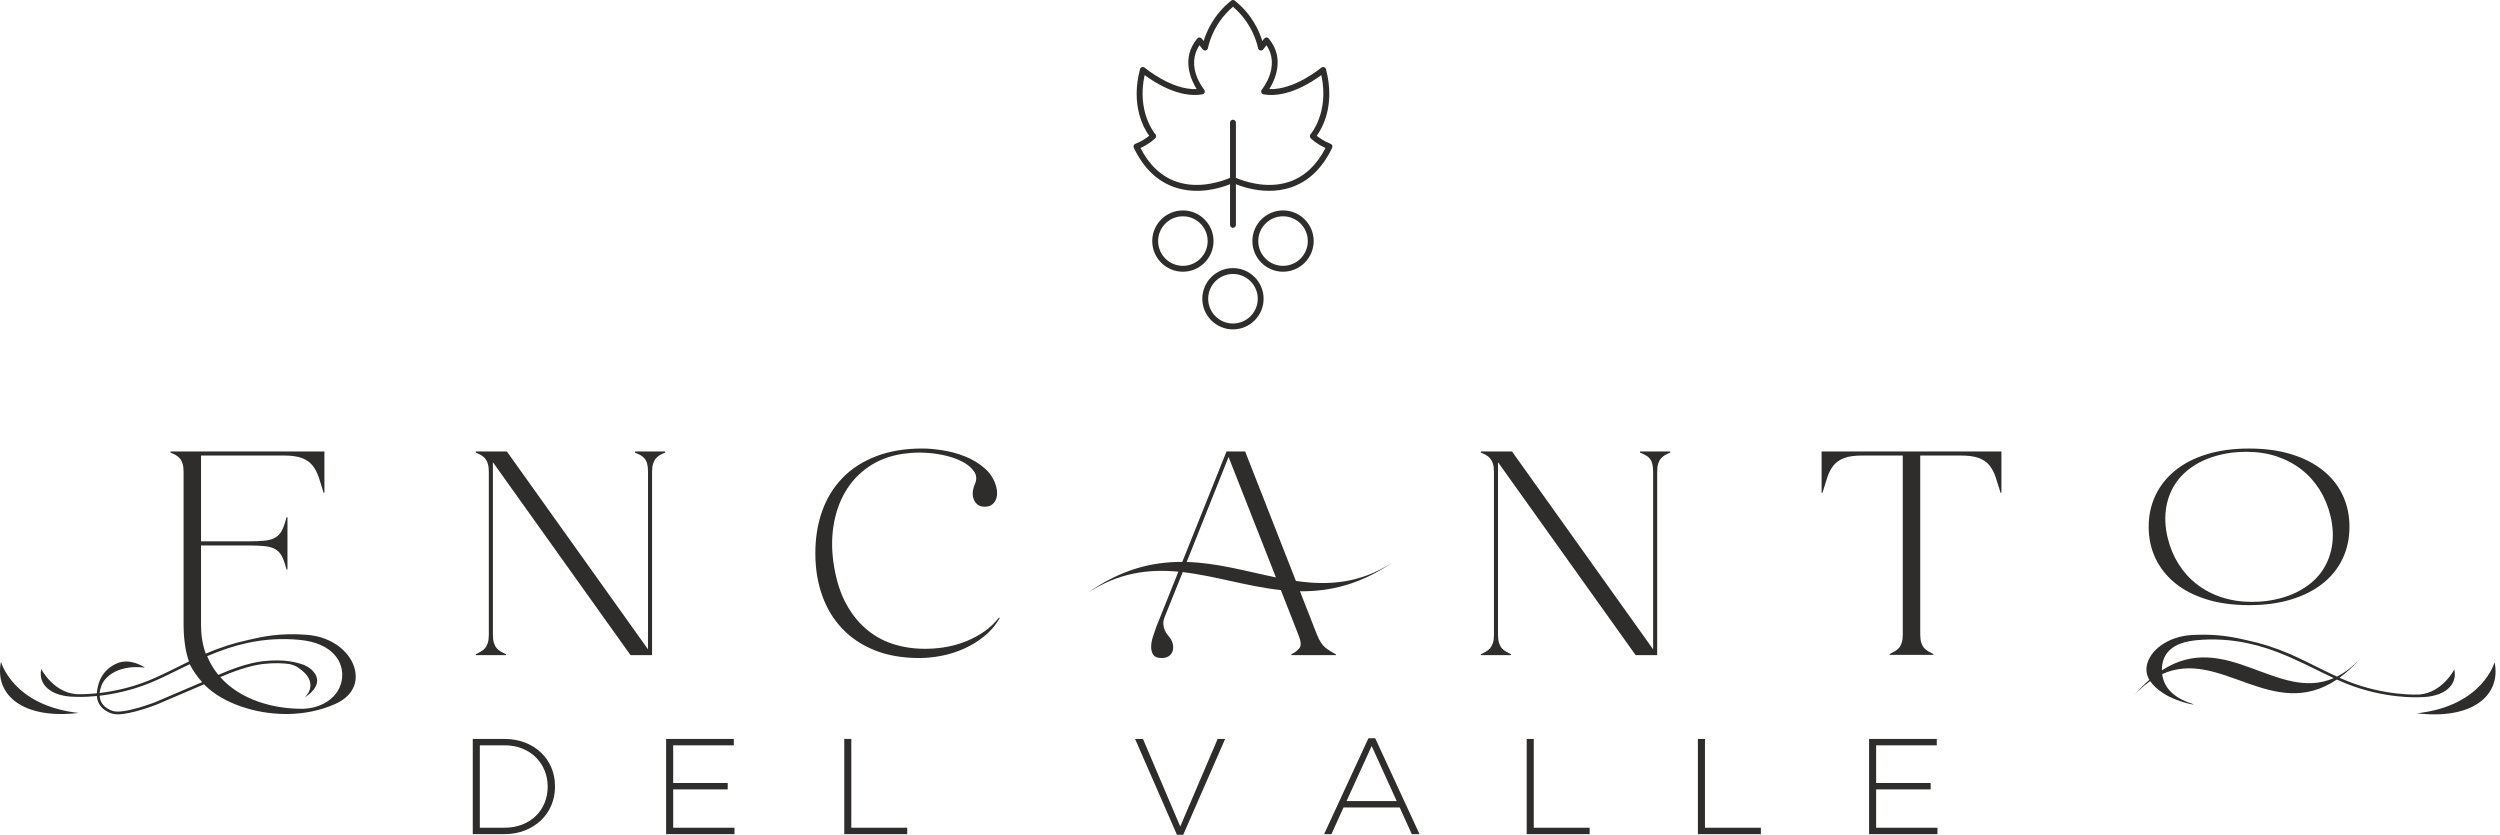 <?xml version="1.0" encoding="UTF-8" standalone="no"?><!DOCTYPE svg PUBLIC "-//W3C//DTD SVG 1.1//EN" "http://www.w3.org/Graphics/SVG/1.1/DTD/svg11.dtd"><svg width="100%" height="100%" viewBox="0 0 503 168" version="1.1" xmlns="http://www.w3.org/2000/svg" xmlns:xlink="http://www.w3.org/1999/xlink" xml:space="preserve" xmlns:serif="http://www.serif.com/" style="fill-rule:evenodd;clip-rule:evenodd;stroke-linejoin:round;stroke-miterlimit:2;"><path d="M110.194,158.303c-0,1.154 -0.208,2.229 -0.617,3.225c-0.408,0.996 -0.991,1.867 -1.737,2.608c-0.746,0.738 -1.659,1.325 -2.734,1.755c-1.079,0.433 -2.283,0.645 -3.612,0.645l-4.95,0l-0,-16.579l4.95,0c1.329,0 2.533,0.221 3.612,0.659c1.075,0.441 1.988,1.037 2.734,1.787c0.746,0.75 1.329,1.629 1.737,2.633c0.409,1.005 0.617,2.08 0.617,3.213l-0,0.054Zm-1.354,-6.896c-0.904,-0.858 -1.984,-1.525 -3.229,-2.008c-1.25,-0.483 -2.621,-0.725 -4.117,-0.725l-6.375,-0l-0,19.15l6.375,-0c1.496,-0 2.867,-0.246 4.117,-0.738c1.245,-0.495 2.325,-1.17 3.229,-2.025c0.9,-0.858 1.6,-1.87 2.091,-3.037c0.492,-1.167 0.738,-2.425 0.738,-3.775l-0,-0.054c-0,-1.35 -0.246,-2.604 -0.738,-3.763c-0.491,-1.158 -1.191,-2.166 -2.091,-3.025" style="fill:#2e2d2c;fill-rule:nonzero;"/><path d="M135.445,158.824l10.971,-0l-0,-1.288l-10.971,0l-0,-7.575l12.2,0l-0,-1.287l-13.621,-0l-0,19.15l13.758,-0l0,-1.283l-12.337,-0l-0,-7.717Z" style="fill:#2e2d2c;fill-rule:nonzero;"/><path d="M171.284,148.674l-1.421,-0l0,19.15l12.667,-0l0,-1.283l-11.246,-0l0,-17.867Z" style="fill:#2e2d2c;fill-rule:nonzero;"/><path d="M237.463,166.295l-7.495,-17.617l-1.588,0l8.425,19.288l1.258,-0l8.43,-19.288l-1.505,0l-7.525,17.617Z" style="fill:#2e2d2c;fill-rule:nonzero;"/><path d="M270.922,161.178l5.058,-11.079l5.038,11.079l-10.096,0Zm4.404,-12.637l-8.917,19.287l1.475,0l2.434,-5.362l11.3,-0l2.433,5.362l1.558,0l-8.916,-19.287l-1.367,-0Z" style="fill:#2e2d2c;fill-rule:nonzero;"/><path d="M308.593,148.674l-1.421,-0l-0,19.15l12.666,-0l0,-1.283l-11.245,-0l-0,-17.867Z" style="fill:#2e2d2c;fill-rule:nonzero;"/><path d="M343.038,148.674l-1.42,-0l-0,19.15l12.666,-0l0,-1.283l-11.246,-0l0,-17.867Z" style="fill:#2e2d2c;fill-rule:nonzero;"/><path d="M377.48,158.824l10.967,-0l-0,-1.288l-10.967,0l0,-7.575l12.2,0l0,-1.287l-13.621,-0l0,19.15l13.759,-0l-0,-1.283l-12.338,-0l0,-7.717Z" style="fill:#2e2d2c;fill-rule:nonzero;"/><path d="M232.443,27.811c0.22,-0.22 0.229,-0.579 0.02,-0.812c-0.037,-0.042 -3.795,-4.367 -2.166,-11.892c1.862,1.388 6.891,4.696 11.621,3.879c0.204,-0.033 0.375,-0.179 0.45,-0.375c0.075,-0.195 0.037,-0.416 -0.1,-0.579c-0.159,-0.2 -3.775,-4.708 -0.925,-8.925l0.65,0.834c0.141,0.187 0.383,0.266 0.608,0.208c0.233,-0.058 0.4,-0.246 0.437,-0.479c0.013,-0.046 0.792,-4.7 5.034,-8.313c4.241,3.613 5.029,8.267 5.037,8.313c0.038,0.233 0.209,0.421 0.438,0.479c0.225,0.058 0.466,-0.021 0.612,-0.208l0.65,-0.834c2.85,4.217 -0.771,8.725 -0.933,8.925c-0.129,0.163 -0.171,0.384 -0.096,0.579c0.075,0.196 0.246,0.342 0.454,0.375c4.729,0.817 9.754,-2.491 11.617,-3.879c1.625,7.521 -2.125,11.85 -2.167,11.892c-0.208,0.233 -0.196,0.592 0.025,0.812c0.05,0.055 1.154,1.142 2.979,1.971c-1.791,3.467 -4.233,5.746 -7.27,6.784c-4.692,1.6 -9.492,-0.238 -10.755,-0.788l0,-11.108c0,-0.325 -0.262,-0.588 -0.591,-0.588c-0.321,0 -0.592,0.263 -0.592,0.588l0,11.108c-1.258,0.55 -6.058,2.388 -10.746,0.788c-3.037,-1.038 -5.483,-3.317 -7.271,-6.784c1.821,-0.829 2.925,-1.916 2.98,-1.971m3.916,9.875c4.659,1.588 9.263,0.13 11.121,-0.625l0,8.188c0,0.325 0.271,0.592 0.592,0.592c0.329,-0 0.591,-0.267 0.591,-0.592l0,-8.188c1.255,0.509 3.746,1.334 6.684,1.334c1.416,-0 2.925,-0.192 4.441,-0.709c3.517,-1.195 6.288,-3.87 8.242,-7.95c0.071,-0.15 0.075,-0.32 0.013,-0.475c-0.059,-0.15 -0.18,-0.275 -0.334,-0.333c-1.291,-0.496 -2.266,-1.196 -2.775,-1.608c1.046,-1.438 3.779,-6.1 1.85,-13.4c-0.054,-0.196 -0.204,-0.35 -0.396,-0.413c-0.191,-0.058 -0.4,-0.016 -0.558,0.113c-0.058,0.05 -5.442,4.521 -10.446,4.304c1.129,-1.817 3.192,-6.2 -0.116,-10.167c-0.117,-0.137 -0.292,-0.241 -0.463,-0.216c-0.179,0.004 -0.346,0.087 -0.454,0.229l-0.375,0.483c-0.546,-1.817 -1.988,-5.292 -5.533,-8.125c-0.217,-0.171 -0.521,-0.171 -0.738,0c-3.542,2.833 -4.987,6.308 -5.533,8.125l-0.371,-0.483c-0.113,-0.142 -0.279,-0.225 -0.458,-0.229c-0.18,-0.021 -0.35,0.079 -0.463,0.216c-3.304,3.967 -1.242,8.35 -0.117,10.167c-5.045,0.225 -10.387,-4.254 -10.445,-4.304c-0.155,-0.129 -0.367,-0.171 -0.559,-0.113c-0.191,0.063 -0.341,0.217 -0.391,0.413c-1.934,7.3 0.8,11.962 1.845,13.4c-0.508,0.412 -1.483,1.112 -2.77,1.608c-0.155,0.058 -0.28,0.183 -0.338,0.333c-0.062,0.155 -0.054,0.325 0.017,0.475c1.95,4.08 4.725,6.755 8.237,7.95" style="fill:#2e2d2c;fill-rule:nonzero;"/><path d="M248.072,55.124c2.75,-0 4.987,2.233 4.987,4.983c0,2.746 -2.237,4.984 -4.987,4.984c-2.75,-0 -4.984,-2.238 -4.984,-4.984c0,-2.75 2.234,-4.983 4.984,-4.983m-0,11.15c3.4,-0 6.166,-2.767 6.166,-6.167c0,-3.4 -2.766,-6.166 -6.166,-6.166c-3.396,-0 -6.167,2.766 -6.167,6.166c0,3.4 2.771,6.167 6.167,6.167" style="fill:#2e2d2c;fill-rule:nonzero;"/><path d="M253.163,48.503c0,-2.75 2.234,-4.983 4.984,-4.983c2.746,-0 4.983,2.233 4.983,4.983c0,2.75 -2.237,4.983 -4.983,4.983c-2.75,0 -4.984,-2.233 -4.984,-4.983m11.15,0c0,-3.4 -2.766,-6.167 -6.166,-6.167c-3.4,0 -6.167,2.767 -6.167,6.167c0,3.4 2.767,6.167 6.167,6.167c3.4,-0 6.166,-2.767 6.166,-6.167" style="fill:#2e2d2c;fill-rule:nonzero;"/><path d="M237.997,53.486c-2.75,0 -4.984,-2.233 -4.984,-4.983c0,-2.746 2.234,-4.983 4.984,-4.983c2.75,-0 4.983,2.237 4.983,4.983c0,2.75 -2.233,4.983 -4.983,4.983m-0,-11.15c-3.4,0 -6.167,2.767 -6.167,6.167c0,3.4 2.767,6.167 6.167,6.167c3.4,-0 6.166,-2.767 6.166,-6.167c0,-3.4 -2.766,-6.167 -6.166,-6.167" style="fill:#2e2d2c;fill-rule:nonzero;"/><path d="M127.744,91.066c0.388,0.154 0.75,0.32 1.084,0.495c0.329,0.175 0.612,0.4 0.845,0.675c0.238,0.275 0.413,0.621 0.53,1.055c0.116,0.429 0.179,0.975 0.179,1.637l-0,35.717l-28.404,-39.813l-6.259,0l0,0.234c0.388,0.154 0.738,0.32 1.05,0.495c0.313,0.175 0.588,0.4 0.825,0.675c0.229,0.275 0.417,0.621 0.55,1.055c0.138,0.429 0.209,0.975 0.209,1.637l-0,32.788c-0,0.662 -0.071,1.212 -0.209,1.641c-0.133,0.425 -0.321,0.779 -0.55,1.054c-0.237,0.275 -0.512,0.496 -0.825,0.671c-0.312,0.175 -0.662,0.363 -1.05,0.559l0,0.175l6.088,-0l-0,-0.175c-0.392,-0.196 -0.742,-0.384 -1.054,-0.559c-0.313,-0.175 -0.588,-0.396 -0.817,-0.671c-0.238,-0.275 -0.421,-0.629 -0.558,-1.054c-0.138,-0.429 -0.205,-0.979 -0.205,-1.641l0,-34.717l27.692,38.817l4.333,-0l0,-36.888c0,-0.662 0.067,-1.208 0.205,-1.637c0.137,-0.434 0.325,-0.78 0.558,-1.055c0.229,-0.275 0.504,-0.5 0.817,-0.675c0.312,-0.175 0.662,-0.341 1.054,-0.495l-0,-0.234l-6.088,0l0,0.234Z" style="fill:#2e2d2c;fill-rule:nonzero;"/><path d="M198.063,127.041c-1.095,0.758 -2.254,1.395 -3.483,1.904c-1.233,0.504 -2.492,0.887 -3.775,1.141c-1.292,0.255 -2.579,0.4 -3.867,0.438c-2.341,0.079 -4.558,-0.175 -6.645,-0.763c-2.088,-0.583 -3.971,-1.55 -5.65,-2.895c-1.675,-1.346 -3.1,-3.063 -4.275,-5.15c-1.171,-2.092 -2.013,-4.6 -2.517,-7.525c-0.508,-2.888 -0.567,-5.634 -0.175,-8.225c0.387,-2.596 1.179,-4.921 2.371,-6.971c1.191,-2.05 2.771,-3.746 4.741,-5.092c1.971,-1.346 4.284,-2.217 6.938,-2.604c0.546,-0.079 1.087,-0.138 1.612,-0.175c0.525,-0.042 1.063,-0.063 1.609,-0.063c1.6,0 3.162,0.159 4.687,0.471c1.521,0.313 2.829,0.75 3.921,1.317c1.092,0.567 1.9,1.237 2.429,2.021c0.529,0.783 0.575,1.637 0.146,2.575c-0.233,0.546 -0.375,1.083 -0.408,1.608c-0.042,0.529 0.029,1.008 0.204,1.433c0.175,0.434 0.437,0.784 0.792,1.059c0.35,0.271 0.816,0.408 1.404,0.408c0.587,0 1.05,-0.129 1.404,-0.379c0.35,-0.254 0.617,-0.567 0.792,-0.938c0.175,-0.37 0.27,-0.791 0.291,-1.258c0.017,-0.471 -0.025,-0.917 -0.146,-1.346c-0.387,-1.525 -1.175,-2.791 -2.341,-3.808c-1.171,-1.013 -2.5,-1.817 -3.984,-2.4c-1.483,-0.588 -2.995,-0.996 -4.537,-1.229c-1.542,-0.238 -2.879,-0.354 -4.013,-0.354c-3.508,-0 -6.612,0.516 -9.304,1.554c-2.696,1.033 -4.95,2.487 -6.766,4.362c-1.813,1.875 -3.184,4.1 -4.096,6.671c-0.917,2.579 -1.375,5.408 -1.375,8.492c-0,3.083 0.458,5.912 1.375,8.491c0.912,2.575 2.262,4.8 4.041,6.675c1.775,1.871 3.959,3.325 6.555,4.363c2.595,1.033 5.591,1.55 8.987,1.55c1.367,-0 2.821,-0.146 4.363,-0.438c1.541,-0.295 3.045,-0.766 4.508,-1.408c1.462,-0.642 2.842,-1.483 4.129,-2.517c1.283,-1.033 2.338,-2.27 3.163,-3.716l-0.18,-0.059c-0.858,1.092 -1.833,2.017 -2.925,2.78" style="fill:#2e2d2c;fill-rule:nonzero;"/><path d="M329.972,91.066c0.387,0.154 0.75,0.32 1.083,0.495c0.329,0.175 0.613,0.4 0.85,0.675c0.233,0.275 0.408,0.621 0.525,1.055c0.117,0.429 0.179,0.975 0.179,1.637l0,35.717l-28.4,-39.813l-6.262,0l-0,0.234c0.391,0.154 0.737,0.32 1.054,0.495c0.308,0.175 0.587,0.4 0.821,0.675c0.229,0.275 0.416,0.621 0.554,1.055c0.137,0.429 0.204,0.975 0.204,1.637l0,32.788c0,0.662 -0.067,1.212 -0.204,1.641c-0.138,0.425 -0.325,0.779 -0.554,1.054c-0.234,0.275 -0.513,0.496 -0.821,0.671c-0.317,0.175 -0.663,0.363 -1.054,0.559l-0,0.175l6.087,-0l0,-0.175c-0.387,-0.196 -0.741,-0.384 -1.054,-0.559c-0.312,-0.175 -0.587,-0.396 -0.817,-0.671c-0.237,-0.275 -0.42,-0.629 -0.558,-1.054c-0.137,-0.429 -0.204,-0.979 -0.204,-1.641l-0,-34.717l27.692,38.817l4.333,-0l-0,-36.888c-0,-0.662 0.071,-1.208 0.204,-1.637c0.138,-0.434 0.325,-0.78 0.558,-1.055c0.23,-0.275 0.505,-0.5 0.817,-0.675c0.313,-0.175 0.667,-0.341 1.054,-0.495l0,-0.234l-6.087,0l-0,0.234Z" style="fill:#2e2d2c;fill-rule:nonzero;"/><path d="M366.505,99.145l0.175,-0c0.354,-1.171 0.683,-2.225 0.996,-3.163c0.312,-0.937 0.733,-1.725 1.258,-2.371c0.525,-0.641 1.242,-1.129 2.138,-1.462c0.896,-0.329 2.091,-0.496 3.571,-0.496l8.195,0l0,36.004c0,0.667 -0.066,1.213 -0.204,1.638c-0.133,0.433 -0.321,0.783 -0.554,1.058c-0.237,0.271 -0.508,0.496 -0.821,0.671c-0.312,0.175 -0.666,0.362 -1.054,0.558l0,0.175l8.783,0l0,-0.175c-0.391,-0.196 -0.741,-0.383 -1.054,-0.558c-0.312,-0.175 -0.587,-0.4 -0.821,-0.671c-0.233,-0.275 -0.42,-0.625 -0.554,-1.058c-0.137,-0.425 -0.204,-0.971 -0.204,-1.638l0,-36.004l8.196,0c1.483,0 2.671,0.167 3.567,0.496c0.904,0.333 1.612,0.821 2.141,1.462c0.525,0.646 0.946,1.434 1.259,2.371c0.312,0.938 0.645,1.992 0.995,3.163l0.175,-0l0,-8.313l-36.183,0l0,8.313Z" style="fill:#2e2d2c;fill-rule:nonzero;"/><path d="M435.855,102.016c0.333,-1.921 1.046,-3.638 2.138,-5.142c1.091,-1.5 2.566,-2.754 4.42,-3.763c1.85,-1.004 4.05,-1.683 6.588,-2.033c0.896,-0.117 1.892,-0.175 2.987,-0.175c2.18,0 4.205,0.304 6.059,0.921c1.85,0.608 3.512,1.487 4.975,2.621c1.462,1.137 2.691,2.504 3.691,4.091c0.992,1.592 1.725,3.367 2.192,5.317c0.508,2.163 0.596,4.204 0.267,6.129c-0.338,1.925 -1.05,3.638 -2.138,5.142c-1.096,1.5 -2.566,2.754 -4.425,3.762c-1.854,1.009 -4.05,1.684 -6.583,2.034c-0.9,0.121 -1.892,0.175 -2.988,0.175c-2.145,-0 -4.154,-0.304 -6.029,-0.917c-1.875,-0.612 -3.541,-1.492 -5.004,-2.629c-1.467,-1.133 -2.696,-2.5 -3.692,-4.088c-0.995,-1.591 -1.725,-3.362 -2.195,-5.316c-0.509,-2.163 -0.596,-4.204 -0.263,-6.129m1.788,15.316c1.716,1.4 3.825,2.484 6.325,3.259c2.495,0.775 5.341,1.162 8.545,1.162c3.2,0 6.046,-0.387 8.546,-1.162c2.496,-0.775 4.617,-1.859 6.354,-3.259c1.734,-1.4 3.055,-3.062 3.95,-4.987c0.9,-1.925 1.35,-4.042 1.35,-6.346c0,-2.304 -0.45,-4.417 -1.35,-6.346c-0.895,-1.925 -2.216,-3.587 -3.95,-4.987c-1.737,-1.4 -3.858,-2.488 -6.354,-3.259c-2.5,-0.775 -5.346,-1.162 -8.546,-1.162c-3.204,-0 -6.05,0.387 -8.545,1.162c-2.5,0.771 -4.609,1.859 -6.325,3.259c-1.721,1.4 -3.038,3.062 -3.955,4.987c-0.916,1.929 -1.375,4.042 -1.375,6.346c0,2.304 0.459,4.421 1.375,6.346c0.917,1.925 2.234,3.587 3.955,4.987" style="fill:#2e2d2c;fill-rule:nonzero;"/><path d="M68.84,136.282c-0.35,4.134 -4.317,6.309 -8.054,6.325l-0.104,0c-5.659,0 -12.284,-1.762 -16.367,-6.379c2.158,-0.933 5.696,-2.304 8.596,-2.633c2.317,-0.259 4.087,-0.175 5.417,0.029c0.608,0.154 1.216,0.375 1.654,0.696c4.633,3.062 1.358,5.966 1.358,5.966c0,0 4.179,-2.387 1.675,-5.22c-0.471,-0.53 -1.058,-0.913 -1.687,-1.188l0.008,-0.029c-1.692,-0.633 -4.183,-1.292 -8.488,-0.808c-3.083,0.35 -6.766,1.8 -8.92,2.745c-0.9,-1.1 -1.667,-2.345 -2.242,-3.766c2.912,-1.25 5.483,-2.096 8.067,-2.654l0.004,0.008l0.108,-0.033c3.458,-0.734 6.85,-0.934 10.363,-0.605c6.775,0.634 8.87,4.463 8.612,7.546m-38.717,1.15c1.809,-0.729 3.655,-1.641 5.617,-2.608l0.325,-0.163c0.688,-0.341 1.383,-0.683 2.096,-1.025c0.708,1.35 1.554,2.555 2.508,3.609l-9.404,4.016c-0.062,0.025 -6.467,2.513 -8.596,1.775c-1.241,-0.429 -2.054,-1.125 -2.416,-2.07c-0.121,-0.321 -0.184,-0.655 -0.205,-0.988c2.692,-0.317 6.28,-1.012 10.075,-2.546m38.334,-7.166c-1.796,-1.459 -4.109,-2.338 -6.688,-2.542c-5.475,-0.433 -9.141,0.412 -11.562,0.975l-0.496,0.117c-2.625,0.562 -5.342,1.42 -8.321,2.691c-0.625,-1.729 -0.942,-3.662 -0.942,-5.75l0,-16.016l9.25,-0c1.488,-0 2.688,0.05 3.605,0.145c0.916,0.096 1.645,0.325 2.195,0.671c0.546,0.354 0.975,0.85 1.284,1.496c0.316,0.646 0.608,1.492 0.883,2.546l0.175,-0l0,-10.538l-0.175,0c-0.275,1.055 -0.567,1.9 -0.883,2.546c-0.309,0.646 -0.738,1.142 -1.284,1.492c-0.55,0.354 -1.279,0.579 -2.195,0.675c-0.917,0.1 -2.117,0.146 -3.605,0.146l-9.25,-0l0,-17.271l16.688,-0c1.483,-0 2.671,0.171 3.571,0.496c0.896,0.333 1.608,0.821 2.137,1.466c0.529,0.642 0.946,1.425 1.263,2.342c0.308,0.917 0.641,1.979 0.991,3.188l0.175,-0l0,-8.309l-30.97,0l-0,0.229c0.387,0.159 0.741,0.325 1.05,0.496c0.316,0.179 0.587,0.404 0.825,0.675c0.233,0.275 0.416,0.625 0.554,1.059c0.133,0.425 0.204,0.97 0.204,1.641l-0,30.971c0.012,1.267 0.137,4.713 1.092,7.179c-0.771,0.371 -1.634,0.809 -2.384,1.175l-0.141,0.075c-1.955,0.963 -3.796,1.871 -5.584,2.592c-3.725,1.508 -7.233,2.196 -9.875,2.508c0.034,-0.462 0.321,-1.562 0.675,-2.133c1.459,-2.354 4.767,-3.45 8.454,-2.958c0,-0 -1.937,-1.375 -4.112,-1.238c-1.729,0.108 -4.654,1.592 -5.375,5.071c-0.108,0.404 -0.188,0.85 -0.204,1.321c-2.475,0.25 -4.059,0.175 -4.092,0.171l-0.108,-0.009c-4.634,-0.416 -6.979,-5.041 -6.979,-5.041c-0.684,3.095 1.92,5.583 6.95,5.583l0.1,0.012c0.033,0 1.637,0.08 4.137,-0.175c0.029,0.375 0.1,0.759 0.242,1.125c0.421,1.109 1.35,1.917 2.758,2.4c0.321,0.113 0.721,0.163 1.171,0.163c2.808,-0 7.575,-1.854 7.817,-1.946l9.591,-4.1c0.092,0.1 0.179,0.2 0.271,0.292c3.525,3.458 9.892,5.691 16.213,5.691c3.587,0 7.058,-0.72 10.029,-2.083c2.987,-1.367 4.404,-3.762 3.883,-6.567c-0.321,-1.741 -1.392,-3.429 -3.008,-4.745" style="fill:#2e2d2c;fill-rule:nonzero;"/><path d="M0.195,133.141c-1.358,6.691 4.429,11.637 15.633,10.304c-13.295,-1.471 -15.633,-10.304 -15.633,-10.304" style="fill:#2e2d2c;fill-rule:nonzero;"/><path d="M238.763,113.07l8.421,-21.129l9.075,23.066l0.292,0.763l0.158,0.404c-5.829,-1.192 -11.725,-2.925 -17.946,-3.104m21.067,18.571l0,0.17l8.963,0l-0,-0.17c-0.788,-0.392 -1.488,-0.834 -2.113,-1.321c-0.625,-0.488 -1.192,-1.354 -1.7,-2.604l-3.429,-8.755c5.883,0.071 12.033,-1.283 18.675,-5.82c-6.713,4.35 -13.092,4.666 -19.488,3.745l-10.216,-26.054l-3.746,0l-8.9,22.225c-5.95,-0.029 -12.204,1.434 -18.988,6.192c6.3,-4.083 12.275,-4.783 18.2,-4.225l-4.425,11.05c-0.233,0.625 -0.466,1.312 -0.7,2.05c-0.237,0.746 -0.35,1.429 -0.35,2.05c0,0.625 0.142,1.15 0.438,1.579c0.292,0.433 0.846,0.646 1.667,0.646c0.583,-0 1.062,-0.125 1.437,-0.379c0.371,-0.254 0.621,-0.579 0.758,-0.967c0.134,-0.392 0.167,-0.829 0.088,-1.321c-0.079,-0.483 -0.275,-0.941 -0.583,-1.371c-0.159,-0.2 -0.342,-0.433 -0.559,-0.704c-0.216,-0.271 -0.391,-0.579 -0.529,-0.908c-0.137,-0.333 -0.221,-0.713 -0.262,-1.142c-0.038,-0.429 0.041,-0.896 0.233,-1.404l3.4,-8.433l0.25,-0.659c6.521,0.746 12.987,2.892 19.758,3.617l3.525,8.988c0.509,1.25 0.6,2.116 0.267,2.604c-0.338,0.487 -0.888,0.929 -1.671,1.321" style="fill:#2e2d2c;fill-rule:nonzero;"/><path d="M501.913,133.211c0,0 -2.337,8.834 -15.637,10.305c11.208,1.333 16.996,-3.617 15.637,-10.305" style="fill:#2e2d2c;fill-rule:nonzero;"/><path d="M434.98,134.866c0,-0.055 -0.004,-0.1 -0.004,-0.155c0.017,-2.491 1.25,-5.158 6.292,-5.82l0.004,-0c0.204,-0.025 0.4,-0.059 0.612,-0.08c3.517,-0.329 6.904,-0.129 10.359,0.605l0.108,0.033l0.008,-0.008c2.584,0.558 5.154,1.404 8.067,2.654c0.779,0.366 2.292,1.029 3.525,1.616c0.708,0.342 1.404,0.684 2.092,1.025l0.325,0.163c1.095,0.537 2.145,1.054 3.179,1.537c-11.263,4.913 -21.717,-9.9 -34.567,-1.57m51.879,5.408c5.029,-0 7.629,-2.488 6.946,-5.583c0,-0 -2.342,4.625 -6.979,5.045l-0.108,0.005c-0.067,0.004 -6.842,0.366 -14.53,-2.742c-0.495,-0.2 -0.991,-0.417 -1.495,-0.642c1.42,-1.016 2.866,-2.325 4.345,-3.983c-1.633,1.742 -3.25,2.954 -4.841,3.758c-1.163,-0.533 -2.354,-1.116 -3.592,-1.725l-0.142,-0.075c-0.75,-0.366 -1.612,-0.804 -2.379,-1.175c-0.383,-0.212 -2.546,-1.225 -3.366,-1.571c-2.98,-1.275 -5.692,-2.133 -8.321,-2.695l-0.496,-0.113c-2.163,-0.504 -5.35,-1.217 -9.908,-1.058l-0.03,0.004c-5.341,0.025 -9,2.767 -9.895,5.654c-0.388,1.25 -0.217,2.375 0.387,3.408c-0.987,0.863 -1.992,1.867 -3.012,3.042c1.066,-1.137 2.125,-2.054 3.17,-2.792c0.588,0.884 1.5,1.696 2.663,2.459c2.912,1.904 7.421,2.616 5.679,2.058c-3.687,-1.183 -5.596,-3.254 -5.921,-5.921c11.642,-5.312 22.229,9.771 35.142,1.092c0.608,0.275 1.212,0.542 1.808,0.783c7.779,3.146 14.704,2.784 14.771,2.779l0.104,-0.012Z" style="fill:#2e2d2c;fill-rule:nonzero;"/></svg>